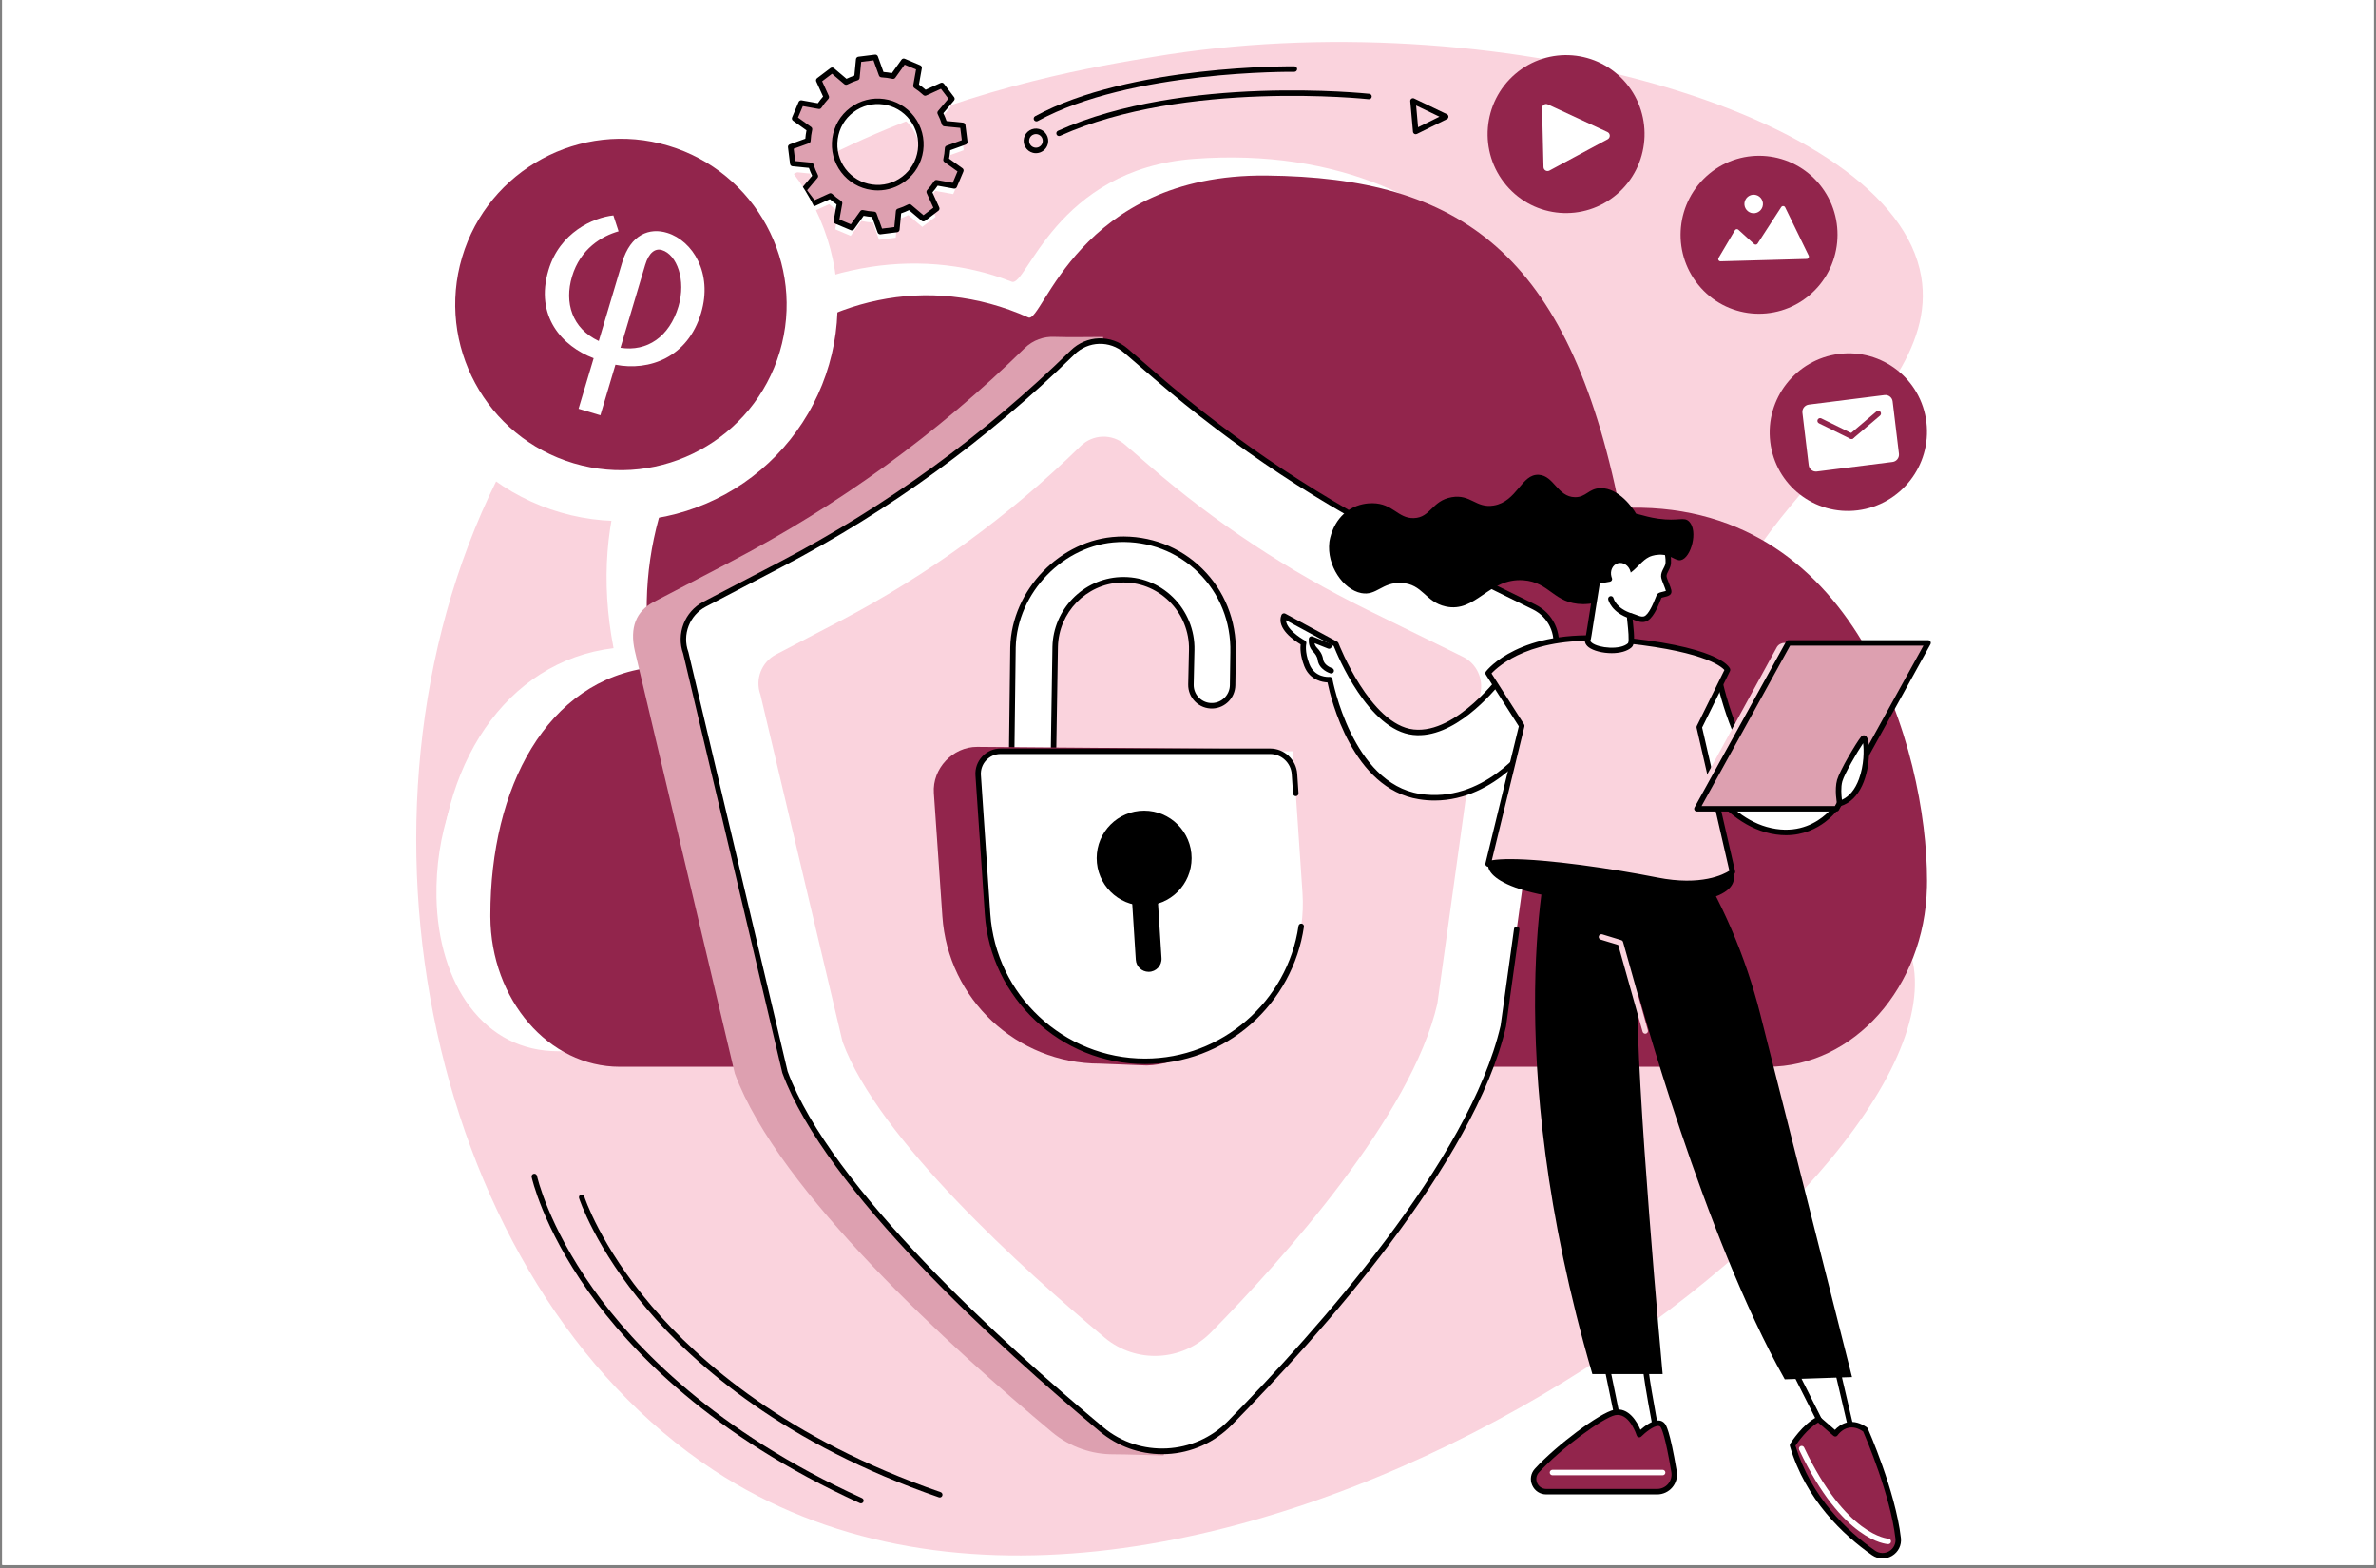 <svg xmlns="http://www.w3.org/2000/svg" xmlns:xlink="http://www.w3.org/1999/xlink" width="500" zoomAndPan="magnify" viewBox="0 0 375 247.5" height="330" preserveAspectRatio="xMidYMid meet" version="1.0"><rect x="0" y="0" width="375" height="247.5" fill="#808080" stroke="none"/><defs><clipPath id="95885e5464"><path d="M 0.379 0 L 374.621 0 L 374.621 247 L 0.379 247 Z M 0.379 0 " clip-rule="nonzero"/></clipPath><clipPath id="a452ba504a"><path d="M 63 13 L 133 13 L 133 83 L 63 83 Z M 63 13 " clip-rule="nonzero"/></clipPath><clipPath id="8970a0aa94"><path d="M 92.633 0 L 146.055 42.688 L 103.367 96.109 L 49.945 53.422 Z M 92.633 0 " clip-rule="nonzero"/></clipPath><clipPath id="ce82d6a652"><path d="M 92.633 0 L 146.055 42.688 L 103.367 96.109 L 49.945 53.422 Z M 92.633 0 " clip-rule="nonzero"/></clipPath><clipPath id="eb7fd75924"><path d="M 71 21 L 125 21 L 125 75 L 71 75 Z M 71 21 " clip-rule="nonzero"/></clipPath><clipPath id="d2ca1194cc"><path d="M 80.402 15.531 L 130.531 30.465 L 115.598 80.594 L 65.469 65.66 Z M 80.402 15.531 " clip-rule="nonzero"/></clipPath><clipPath id="a56cde0311"><path d="M 80.402 15.531 L 130.531 30.465 L 115.598 80.594 L 65.469 65.66 Z M 80.402 15.531 " clip-rule="nonzero"/></clipPath></defs><g clip-path="url(#95885e5464)"><path fill="#ffffff" d="M 0.379 0 L 374.621 0 L 374.621 254.484 L 0.379 254.484 Z M 0.379 0 " fill-opacity="1" fill-rule="nonzero"/><path fill="#ffffff" d="M 0.379 0 L 374.621 0 L 374.621 247 L 0.379 247 Z M 0.379 0 " fill-opacity="1" fill-rule="nonzero"/><path fill="#ffffff" d="M 0.379 0 L 374.621 0 L 374.621 247 L 0.379 247 Z M 0.379 0 " fill-opacity="1" fill-rule="nonzero"/></g><path fill="#fad3dd" d="M 182.016 8.98 C 166.098 11.652 105.559 20.906 78.379 75.824 C 52.152 128.828 68.059 202.781 112.68 232.086 C 184.285 279.113 307.383 190.508 302.059 152.754 C 300.066 138.621 273.133 132.621 270.062 113.316 C 265.203 82.801 307.102 66.352 303.219 43.648 C 298.734 17.453 235.062 0.066 182.016 8.98 " fill-opacity="1" fill-rule="nonzero"/><path fill="#ffffff" d="M 298.77 135.348 C 298.77 114.328 290.852 83.027 252.711 84.93 C 254.855 58.309 233.984 21.727 188.508 25.07 C 166.559 26.688 162.059 45.402 159.68 44.469 C 129.062 32.43 88.512 59.504 96.836 102.309 C 79.824 104.348 68.926 120.934 69.32 141.668 C 69.578 155.137 76.621 165.496 88.039 165.496 L 273.098 165.496 C 286.898 165.496 298.406 152.637 298.758 136.359 C 298.77 136.023 298.77 135.688 298.77 135.348 " fill-opacity="1" fill-rule="nonzero"/><path fill="#ffffff" d="M 107.582 165.93 L 88.039 165.93 C 82.422 165.93 77.617 163.496 74.152 158.895 C 70.887 154.562 69.02 148.449 68.891 141.676 C 68.699 131.777 71.871 122.418 77.82 115.32 C 83.555 108.477 91.426 104.145 99.984 103.117 C 100.219 103.086 100.434 103.258 100.465 103.496 C 100.492 103.73 100.324 103.945 100.086 103.977 C 82.422 106.094 69.383 122.293 69.754 141.66 C 70.02 155.66 77.371 165.062 88.039 165.062 L 107.582 165.062 C 107.82 165.062 108.012 165.258 108.012 165.496 C 108.012 165.734 107.82 165.93 107.582 165.93 " fill-opacity="1" fill-rule="nonzero"/><path fill="#92254c" d="M 304.141 139.008 C 304.141 118.527 292.973 78.344 255.629 80.195 C 247.52 39.816 230.379 28.008 199.871 27.707 C 170.078 27.414 164.598 51.137 162.305 50.109 C 130.254 35.773 96.367 67.695 102.879 105.332 C 86.223 107.32 77.391 124.352 77.391 144.43 C 77.391 144.52 77.391 144.613 77.391 144.703 C 77.465 157.828 86.629 168.383 97.809 168.383 L 279.008 168.383 C 292.516 168.383 303.785 155.852 304.129 139.992 C 304.137 139.668 304.141 139.34 304.141 139.008 " fill-opacity="1" fill-rule="nonzero"/><path fill="#000000" d="M 148.32 236.367 C 148.273 236.367 148.227 236.359 148.18 236.344 C 123.863 227.938 109.727 215.566 102.148 206.664 C 93.922 196.996 91.418 189.195 91.395 189.117 C 91.324 188.891 91.449 188.648 91.68 188.578 C 91.906 188.504 92.148 188.633 92.219 188.859 C 92.242 188.934 94.711 196.605 102.84 206.145 C 110.348 214.949 124.355 227.195 148.461 235.527 C 148.688 235.605 148.805 235.852 148.727 236.078 C 148.664 236.254 148.5 236.367 148.32 236.367 " fill-opacity="1" fill-rule="nonzero"/><path fill="#000000" d="M 135.875 237.297 C 135.816 237.297 135.754 237.285 135.699 237.258 C 112.332 226.629 99.5 213.219 92.852 203.844 C 85.629 193.66 83.926 185.867 83.906 185.789 C 83.859 185.555 84.008 185.328 84.242 185.277 C 84.473 185.227 84.703 185.375 84.754 185.609 C 84.77 185.688 86.453 193.344 93.586 203.391 C 100.176 212.664 112.891 225.934 136.055 236.473 C 136.273 236.57 136.367 236.828 136.27 237.043 C 136.195 237.203 136.039 237.297 135.875 237.297 " fill-opacity="1" fill-rule="nonzero"/><path fill="#000000" d="M 167.152 21.473 C 166.984 21.473 166.828 21.379 166.758 21.219 C 166.66 21 166.758 20.746 166.973 20.648 C 186.84 11.699 215.82 14.773 216.113 14.805 C 216.352 14.832 216.523 15.047 216.496 15.281 C 216.469 15.52 216.258 15.691 216.016 15.664 C 215.73 15.633 186.977 12.582 167.328 21.438 C 167.27 21.461 167.211 21.473 167.152 21.473 " fill-opacity="1" fill-rule="nonzero"/><path fill="#000000" d="M 163.578 19.16 C 163.426 19.16 163.277 19.078 163.199 18.938 C 163.086 18.727 163.16 18.465 163.371 18.348 C 178.234 10.199 204.035 10.469 204.297 10.469 C 204.535 10.473 204.727 10.672 204.723 10.91 C 204.719 11.145 204.523 11.336 204.289 11.336 C 204.285 11.336 204.285 11.336 204.285 11.336 C 204.023 11.332 178.449 11.07 163.785 19.109 C 163.719 19.145 163.648 19.16 163.578 19.16 " fill-opacity="1" fill-rule="nonzero"/><path fill="#000000" d="M 162.043 21.867 L 162.047 21.867 Z M 163.5 21.16 C 163.309 21.16 163.121 21.215 162.953 21.312 C 162.707 21.461 162.531 21.695 162.461 21.973 C 162.391 22.254 162.434 22.543 162.578 22.789 C 162.727 23.035 162.961 23.211 163.238 23.281 C 163.812 23.43 164.398 23.078 164.547 22.504 C 164.691 21.93 164.344 21.344 163.77 21.195 C 163.68 21.172 163.59 21.16 163.5 21.16 Z M 163.504 24.18 C 163.344 24.18 163.184 24.16 163.027 24.121 C 162.523 23.992 162.102 23.676 161.836 23.23 C 161.57 22.785 161.496 22.262 161.625 21.758 C 161.75 21.258 162.066 20.836 162.512 20.57 C 162.957 20.305 163.48 20.23 163.98 20.355 C 165.02 20.621 165.645 21.68 165.383 22.715 C 165.16 23.594 164.367 24.18 163.504 24.18 " fill-opacity="1" fill-rule="nonzero"/><path fill="#000000" d="M 223.508 16.656 L 223.812 20.086 L 227.188 18.422 Z M 223.438 21.184 C 223.367 21.184 223.293 21.168 223.227 21.129 C 223.105 21.059 223.023 20.934 223.008 20.793 L 222.578 15.977 C 222.562 15.824 222.637 15.672 222.762 15.582 C 222.891 15.496 223.055 15.48 223.195 15.551 L 228.359 18.027 C 228.508 18.098 228.605 18.246 228.605 18.414 C 228.609 18.578 228.516 18.73 228.363 18.805 L 223.629 21.141 C 223.57 21.168 223.504 21.184 223.438 21.184 " fill-opacity="1" fill-rule="nonzero"/><path fill="#dda0b0" d="M 235.137 95.449 L 216.684 86.383 C 201.664 79.004 187.648 69.734 174.98 58.797 L 174.078 53.184 C 174.078 53.184 167.82 53.25 166.48 53.172 C 164.77 53.074 163.031 53.676 161.719 54.957 C 147.969 68.426 132.316 79.797 115.262 88.703 L 103.191 95.004 C 100.391 96.469 99.355 99.051 100.199 102.762 L 115.973 169.441 C 122.836 188.098 150.48 213.059 166.043 226.055 C 168.875 228.418 172.336 229.57 175.777 229.551 C 177.305 229.539 183.633 229.742 183.633 229.742 C 183.633 229.742 184.969 227.074 186.742 225.273 C 200.727 211.051 225.262 183.672 230.238 162.117 L 238.496 102.516 C 239.152 99.664 237.762 96.738 235.137 95.449 " fill-opacity="1" fill-rule="nonzero"/><path fill="#ffffff" d="M 242.125 95.809 L 223.816 86.812 C 208.914 79.492 195.008 70.293 182.438 59.441 L 177.719 55.367 C 175.266 53.25 171.598 53.363 169.281 55.633 C 155.641 68.996 140.105 80.277 123.184 89.117 L 111.211 95.367 C 108.426 96.82 107.156 100.117 108.242 103.062 L 123.891 169.227 C 130.699 187.734 158.426 212.734 173.867 225.629 C 179.848 230.621 188.645 230.176 194.109 224.621 C 207.984 210.508 232.328 183.348 237.266 161.957 L 245.457 102.816 C 246.109 99.992 244.73 97.086 242.125 95.809 " fill-opacity="1" fill-rule="nonzero"/><path fill="#fad3dd" d="M 230.879 103.664 L 215.715 96.215 C 203.379 90.156 191.863 82.539 181.457 73.555 L 177.551 70.18 C 175.52 68.426 172.48 68.52 170.562 70.402 C 159.266 81.465 146.406 90.805 132.395 98.121 L 122.48 103.301 C 120.18 104.504 119.125 107.23 120.023 109.672 L 132.98 164.449 C 138.621 179.777 161.574 200.477 174.359 211.152 C 179.312 215.285 186.598 214.914 191.121 210.316 C 202.605 198.633 222.766 176.145 226.852 158.434 L 233.637 109.469 C 234.176 107.129 233.035 104.723 230.879 103.664 " fill-opacity="1" fill-rule="nonzero"/><path fill="#000000" d="M 183.43 229.531 C 179.832 229.531 176.367 228.277 173.59 225.961 C 157.805 212.777 130.301 187.898 123.484 169.375 C 123.477 169.359 123.473 169.34 123.469 169.324 L 107.828 103.188 C 106.688 100.055 108.051 96.531 111.008 94.984 L 122.984 88.734 C 139.883 79.906 155.355 68.668 168.98 55.324 C 171.477 52.879 175.355 52.758 178.004 55.043 L 182.719 59.117 C 195.254 69.938 209.145 79.125 224.004 86.426 L 242.316 95.422 C 245.109 96.789 246.574 99.863 245.883 102.898 L 242.371 128.254 C 242.336 128.492 242.121 128.656 241.883 128.625 C 241.645 128.59 241.48 128.375 241.516 128.137 L 245.031 102.762 C 245.031 102.746 245.035 102.734 245.035 102.723 C 245.645 100.078 244.371 97.395 241.938 96.199 L 223.625 87.199 C 208.699 79.867 194.746 70.637 182.156 59.77 L 177.438 55.695 C 175.133 53.707 171.758 53.812 169.586 55.945 C 155.898 69.344 140.355 80.637 123.383 89.5 L 111.41 95.754 C 108.828 97.098 107.641 100.18 108.645 102.914 C 108.652 102.93 108.656 102.949 108.66 102.965 L 124.305 169.098 C 131.066 187.434 158.43 212.176 174.145 225.297 C 179.898 230.102 188.535 229.672 193.801 224.316 C 207.77 210.113 231.926 183.117 236.84 161.879 L 238.957 146.609 C 238.988 146.371 239.203 146.211 239.441 146.242 C 239.676 146.273 239.844 146.492 239.809 146.727 L 237.691 162.016 C 237.691 162.027 237.688 162.039 237.684 162.055 C 232.734 183.5 208.449 210.648 194.414 224.922 C 191.695 227.688 188.07 229.316 184.203 229.512 C 183.945 229.523 183.684 229.531 183.43 229.531 " fill-opacity="1" fill-rule="nonzero"/><path fill="#ffffff" d="M 166.258 119.641 L 166.539 102.094 C 166.668 96.422 171.16 91.781 176.816 91.523 C 183.059 91.234 188.234 96.34 188.09 102.59 L 187.965 108.035 C 187.922 109.934 189.488 111.473 191.387 111.398 C 193.129 111.328 194.516 109.902 194.539 108.156 L 194.613 102.988 C 194.848 92.949 186.82 84.711 176.469 85.129 L 176.469 85.141 C 167.914 85.488 160.094 93.016 159.879 102.188 L 159.656 119.906 L 166.258 119.641 " fill-opacity="1" fill-rule="nonzero"/><path fill="#000000" d="M 176.57 85.559 C 176.543 85.566 176.516 85.57 176.484 85.57 C 167.918 85.918 160.512 93.535 160.309 102.199 L 160.094 119.457 L 165.836 119.223 L 166.105 102.086 C 166.242 96.188 170.938 91.359 176.797 91.09 C 179.926 90.949 182.883 92.078 185.129 94.277 C 187.355 96.457 188.594 99.488 188.52 102.598 L 188.398 108.043 C 188.379 108.844 188.68 109.59 189.25 110.148 C 189.82 110.707 190.57 111 191.367 110.965 C 192.883 110.902 194.086 109.668 194.109 108.152 L 194.184 102.98 C 194.297 98.16 192.5 93.68 189.125 90.363 C 185.801 87.09 181.34 85.391 176.57 85.559 Z M 166.258 119.641 L 166.262 119.641 Z M 159.656 120.34 C 159.543 120.34 159.438 120.297 159.355 120.219 C 159.27 120.137 159.223 120.023 159.227 119.902 L 159.445 102.184 C 159.656 93.102 167.395 85.125 176.363 84.711 C 176.395 84.703 176.422 84.699 176.449 84.699 C 181.492 84.492 186.215 86.285 189.73 89.746 C 193.277 93.234 195.164 97.941 195.047 102.996 L 194.973 108.164 C 194.941 110.141 193.375 111.75 191.402 111.832 C 190.367 111.867 189.387 111.496 188.645 110.766 C 187.906 110.039 187.508 109.062 187.531 108.023 L 187.656 102.578 C 187.723 99.707 186.582 96.906 184.523 94.895 C 182.449 92.867 179.719 91.824 176.84 91.953 C 171.43 92.203 167.094 96.66 166.973 102.102 L 166.691 119.648 C 166.688 119.875 166.508 120.062 166.277 120.07 L 159.672 120.34 C 159.668 120.34 159.66 120.34 159.656 120.34 " fill-opacity="1" fill-rule="nonzero"/><path fill="#92254c" d="M 173.586 167.887 L 180.984 168.176 C 191.223 167.922 200.277 155.672 199.305 141.273 L 197.75 118.242 L 154.227 117.891 C 150.363 117.879 147.125 121.324 147.391 125.18 L 148.734 144.633 C 149.617 157.723 160.48 167.887 173.586 167.887 " fill-opacity="1" fill-rule="nonzero"/><path fill="#ffffff" d="M 180.719 167.523 C 195.137 167.523 206.543 155.309 205.57 140.914 L 204.062 118.586 L 158.043 118.586 C 155.926 118.586 154.25 120.375 154.395 122.492 L 155.867 144.273 C 156.75 157.363 167.613 167.523 180.719 167.523 " fill-opacity="1" fill-rule="nonzero"/><path fill="#000000" d="M 180.719 167.957 C 167.438 167.957 156.332 157.566 155.434 144.305 L 153.957 122.406 C 153.879 121.293 154.258 120.23 155.02 119.414 C 155.781 118.602 156.812 118.152 157.93 118.152 L 200.461 118.152 C 202.707 118.152 204.586 119.91 204.738 122.152 L 204.941 125.203 C 204.961 125.445 204.777 125.648 204.543 125.664 C 204.297 125.684 204.098 125.5 204.082 125.262 L 203.875 122.211 C 203.754 120.422 202.254 119.016 200.461 119.016 L 157.93 119.016 C 157.055 119.016 156.246 119.367 155.652 120.008 C 155.055 120.645 154.758 121.477 154.816 122.348 L 156.297 144.246 C 157.16 157.059 167.887 167.094 180.719 167.094 C 192.793 167.094 203.207 158.09 204.941 146.152 C 204.977 145.918 205.195 145.754 205.434 145.789 C 205.668 145.824 205.832 146.043 205.797 146.281 C 204.93 152.227 201.949 157.699 197.402 161.684 C 192.789 165.73 186.863 167.957 180.719 167.957 " fill-opacity="1" fill-rule="nonzero"/><path fill="#000000" d="M 181.293 153.398 C 182.465 153.398 183.395 152.406 183.32 151.234 L 182.215 133.875 C 182.148 132.805 181.258 131.969 180.188 131.969 C 179.012 131.969 178.082 132.961 178.156 134.137 L 179.262 151.492 C 179.328 152.566 180.219 153.398 181.293 153.398 " fill-opacity="1" fill-rule="nonzero"/><path fill="#000000" d="M 173.086 135.453 C 173.086 139.598 176.441 142.953 180.578 142.953 C 184.715 142.953 188.07 139.598 188.07 135.453 C 188.07 131.312 184.715 127.957 180.578 127.957 C 176.441 127.957 173.086 131.312 173.086 135.453 " fill-opacity="1" fill-rule="nonzero"/><path fill="#000000" d="M 234.867 136.367 C 234.867 136.367 233.406 141.391 255.242 142.613 C 277.082 143.836 273.43 137.625 273.43 137.625 L 250.5 130.941 L 234.867 136.367 " fill-opacity="1" fill-rule="nonzero"/><path fill="#ffffff" d="M 259.754 214.723 C 259.168 214.695 261.75 227.707 261.75 227.707 L 256.223 228.367 L 253.215 213.723 L 259.754 214.723 " fill-opacity="1" fill-rule="nonzero"/><path fill="#000000" d="M 259.734 215.152 Z M 253.762 214.242 L 256.566 227.891 L 261.238 227.332 C 261.047 226.352 260.578 223.93 260.145 221.492 C 259.43 217.449 259.238 215.801 259.242 215.082 Z M 256.223 228.797 C 256.02 228.797 255.84 228.656 255.797 228.453 L 252.789 213.809 C 252.762 213.672 252.801 213.527 252.902 213.426 C 253 213.324 253.137 213.277 253.277 213.297 L 259.82 214.293 C 260.047 214.328 260.207 214.535 260.184 214.766 C 260.176 214.848 260.148 214.922 260.102 214.98 C 260.012 215.957 261.086 222.137 262.176 227.625 C 262.199 227.742 262.172 227.863 262.102 227.961 C 262.031 228.059 261.922 228.121 261.805 228.137 L 256.27 228.797 C 256.254 228.797 256.238 228.797 256.223 228.797 " fill-opacity="1" fill-rule="nonzero"/><path fill="#92254c" d="M 264.215 232.297 C 263.742 229.5 263.02 225.734 262.414 224.969 C 261.422 223.723 258.73 226.441 258.73 226.441 C 258.73 226.441 257.5 222.422 254.84 222.953 C 252.84 223.352 246.109 228.242 242.562 232.133 C 241.402 233.406 242.32 235.453 244.039 235.453 L 261.543 235.453 C 263.215 235.453 264.488 233.949 264.215 232.297 " fill-opacity="1" fill-rule="nonzero"/><path fill="#000000" d="M 255.309 223.336 C 255.188 223.336 255.059 223.348 254.926 223.375 C 253.051 223.75 246.383 228.582 242.883 232.422 C 242.461 232.887 242.359 233.508 242.613 234.086 C 242.812 234.539 243.293 235.02 244.043 235.02 L 261.547 235.02 C 262.219 235.02 262.848 234.727 263.281 234.215 C 263.715 233.703 263.898 233.031 263.789 232.367 C 262.832 226.676 262.27 225.488 262.074 225.238 C 261.992 225.133 261.891 225.082 261.75 225.074 C 261.734 225.074 261.723 225.074 261.707 225.074 C 260.969 225.074 259.688 226.094 259.035 226.746 C 258.93 226.855 258.773 226.898 258.625 226.859 C 258.48 226.824 258.363 226.715 258.316 226.566 C 258.305 226.535 257.301 223.336 255.309 223.336 Z M 261.547 235.883 L 244.043 235.883 C 243.066 235.883 242.219 235.328 241.824 234.438 C 241.434 233.547 241.594 232.555 242.242 231.84 C 245.648 228.105 252.551 222.969 254.758 222.527 C 257.086 222.062 258.406 224.488 258.91 225.684 C 259.586 225.094 260.805 224.152 261.797 224.215 C 262.184 224.234 262.516 224.402 262.75 224.699 C 262.949 224.949 263.543 225.699 264.641 232.227 C 264.793 233.137 264.539 234.066 263.941 234.773 C 263.344 235.48 262.473 235.883 261.547 235.883 " fill-opacity="1" fill-rule="nonzero"/><path fill="#ffffff" d="M 262.414 232.863 L 245.027 232.863 C 244.789 232.863 244.594 232.672 244.594 232.434 C 244.594 232.195 244.789 232 245.027 232 L 262.414 232 C 262.652 232 262.844 232.195 262.844 232.434 C 262.844 232.672 262.652 232.863 262.414 232.863 " fill-opacity="1" fill-rule="nonzero"/><path fill="#ffffff" d="M 282.836 215.625 L 289.16 228.176 L 292.699 227.812 L 289.551 214.367 L 282.836 215.625 " fill-opacity="1" fill-rule="nonzero"/><path fill="#000000" d="M 283.48 215.941 L 289.414 227.715 L 292.168 227.434 L 289.23 214.867 Z M 289.164 228.605 C 289 228.605 288.852 228.516 288.777 228.371 L 282.453 215.82 C 282.391 215.699 282.391 215.555 282.449 215.434 C 282.508 215.312 282.621 215.227 282.758 215.199 L 289.477 213.941 C 289.707 213.898 289.926 214.043 289.977 214.266 L 293.121 227.715 C 293.152 227.836 293.125 227.961 293.051 228.062 C 292.98 228.164 292.867 228.23 292.746 228.242 L 289.207 228.605 C 289.191 228.605 289.18 228.605 289.164 228.605 " fill-opacity="1" fill-rule="nonzero"/><path fill="#92254c" d="M 289.664 226.316 C 289.664 226.316 291.461 223.57 294.406 225.664 C 294.406 225.664 298.715 235.328 299.586 242.805 C 299.832 244.918 297.445 246.332 295.703 245.113 C 291.625 242.262 285.434 236.719 282.91 228.125 C 282.91 228.125 284.754 225.133 287.016 224.02 L 289.664 226.316 " fill-opacity="1" fill-rule="nonzero"/><path fill="#000000" d="M 283.375 228.195 C 285.832 236.328 291.559 241.691 295.949 244.762 C 296.617 245.227 297.469 245.254 298.176 244.836 C 298.875 244.414 299.25 243.656 299.156 242.855 C 298.352 235.957 294.531 227.035 294.059 225.953 C 293.273 225.418 292.52 225.219 291.809 225.352 C 290.684 225.562 290.031 226.543 290.023 226.551 C 289.957 226.656 289.844 226.727 289.723 226.742 C 289.598 226.762 289.473 226.723 289.379 226.641 L 286.953 224.539 C 285.227 225.516 283.77 227.602 283.375 228.195 Z M 297.117 245.996 C 296.535 245.996 295.961 245.82 295.457 245.469 C 290.918 242.293 284.984 236.73 282.492 228.25 C 282.457 228.129 282.477 228.004 282.539 227.898 C 282.617 227.773 284.477 224.789 286.824 223.629 C 286.98 223.555 287.164 223.578 287.297 223.691 L 289.605 225.695 C 289.977 225.289 290.672 224.684 291.652 224.5 C 292.625 224.316 293.637 224.59 294.652 225.312 C 294.719 225.359 294.766 225.418 294.797 225.488 C 294.84 225.586 299.145 235.301 300.016 242.754 C 300.148 243.898 299.613 244.98 298.617 245.578 C 298.148 245.855 297.633 245.996 297.117 245.996 " fill-opacity="1" fill-rule="nonzero"/><path fill="#ffffff" d="M 298.023 243.73 C 298.016 243.73 298.012 243.73 298.004 243.73 C 297.715 243.719 290.789 243.289 283.957 228.84 C 283.855 228.621 283.949 228.367 284.164 228.266 C 284.379 228.164 284.637 228.254 284.738 228.469 C 291.344 242.449 297.973 242.863 298.039 242.867 C 298.277 242.875 298.465 243.078 298.453 243.316 C 298.445 243.547 298.254 243.73 298.023 243.73 " fill-opacity="1" fill-rule="nonzero"/><path fill="#000000" d="M 281.688 217.719 L 292.301 217.367 L 277.824 160.102 C 275.508 150.93 271.746 142.188 266.684 134.203 L 244.5 134.188 C 244.5 134.188 236.32 165.449 251.32 216.891 L 262.414 216.891 C 262.414 216.891 258.09 169.957 258.449 156.469 C 258.449 156.469 268.879 195.023 281.688 217.719 " fill-opacity="1" fill-rule="nonzero"/><path fill="#fad3dd" d="M 259.664 163.168 C 259.477 163.168 259.305 163.043 259.25 162.855 L 255.402 149.156 L 252.629 148.309 C 252.402 148.238 252.27 147.996 252.34 147.77 C 252.41 147.539 252.652 147.41 252.879 147.48 L 255.879 148.398 C 256.02 148.441 256.129 148.551 256.168 148.691 L 260.082 162.617 C 260.145 162.848 260.012 163.086 259.781 163.152 C 259.742 163.164 259.703 163.168 259.664 163.168 " fill-opacity="1" fill-rule="nonzero"/><path fill="#ffffff" d="M 202.652 97.238 L 210.848 101.668 C 210.848 101.668 215.871 114.781 223.062 115.574 C 230.258 116.363 237.371 106.406 237.371 106.406 L 242.145 116.633 C 242.145 116.633 235.137 127.48 224.02 125.73 C 212.898 123.984 209.871 107.266 209.871 107.266 C 209.875 107.277 207.238 107.527 206.246 104.957 C 205.398 102.77 205.754 101.484 205.754 101.484 C 205.754 101.484 201.805 99.375 202.652 97.238 " fill-opacity="1" fill-rule="nonzero"/><path fill="#000000" d="M 209.867 106.836 C 209.891 106.836 209.914 106.84 209.938 106.844 C 210.117 106.871 210.262 107.012 210.293 107.191 C 210.324 107.355 213.398 123.625 224.082 125.305 C 233.988 126.863 240.641 118.027 241.648 116.59 L 237.285 107.242 C 235.602 109.41 229.418 116.707 223.016 116.004 C 215.984 115.234 211.113 103.52 210.5 101.973 L 202.965 97.902 C 203.016 99.227 205.066 100.625 205.957 101.102 C 206.133 101.199 206.219 101.406 206.168 101.598 C 206.164 101.605 205.871 102.801 206.648 104.805 C 207.488 106.977 209.648 106.855 209.797 106.844 C 209.82 106.84 209.844 106.836 209.867 106.836 Z M 226.406 126.355 C 225.613 126.355 224.793 126.293 223.949 126.156 C 213.453 124.508 210.043 110.266 209.516 107.715 C 209.402 107.707 209.273 107.695 209.117 107.676 C 208.219 107.562 206.598 107.078 205.84 105.113 C 205.199 103.449 205.215 102.262 205.277 101.711 C 204.34 101.156 201.402 99.207 202.246 97.082 C 202.293 96.965 202.387 96.875 202.504 96.836 C 202.617 96.793 202.746 96.801 202.855 96.859 L 211.051 101.289 C 211.145 101.34 211.215 101.418 211.25 101.516 C 211.297 101.645 216.262 114.395 223.109 115.145 C 229.957 115.898 236.949 106.254 237.02 106.156 C 237.109 106.031 237.258 105.961 237.41 105.977 C 237.562 105.992 237.695 106.086 237.762 106.227 L 242.535 116.449 C 242.598 116.582 242.586 116.742 242.508 116.863 C 242.441 116.969 236.254 126.352 226.406 126.355 " fill-opacity="1" fill-rule="nonzero"/><path fill="#000000" d="M 210.102 106.305 C 210.062 106.305 210.02 106.297 209.977 106.285 C 209.902 106.262 208.18 105.715 207.969 104.18 C 207.891 103.609 207.543 103.164 207.27 102.887 C 206.816 102.434 206.566 101.832 206.566 101.188 L 206.566 100.867 C 206.566 100.727 206.637 100.59 206.754 100.512 C 206.871 100.43 207.023 100.414 207.156 100.465 L 209.922 101.57 C 210.145 101.656 210.25 101.91 210.16 102.133 C 210.074 102.355 209.824 102.461 209.602 102.371 L 207.465 101.52 C 207.527 101.805 207.668 102.066 207.879 102.273 C 208.25 102.645 208.711 103.25 208.824 104.062 C 208.961 105.059 210.219 105.453 210.23 105.457 C 210.457 105.527 210.586 105.77 210.516 106 C 210.457 106.184 210.289 106.305 210.102 106.305 " fill-opacity="1" fill-rule="nonzero"/><path fill="#ffffff" d="M 265.418 117.234 C 265.418 117.234 270.473 128.617 278.715 130.941 C 286.957 133.266 292.695 126.242 292.66 118.988 L 289.859 118.059 C 289.859 118.059 286.984 125.492 280.57 123.559 C 274.156 121.625 271.18 106.508 271.18 106.508 L 265.418 117.234 " fill-opacity="1" fill-rule="nonzero"/><path fill="#000000" d="M 265.898 117.25 C 266.605 118.734 271.457 128.445 278.832 130.523 C 282.926 131.68 285.848 130.344 287.582 129.023 C 290.395 126.883 292.156 123.18 292.227 119.301 L 290.094 118.594 C 289.375 120.129 286.293 125.734 280.445 123.973 C 274.852 122.281 271.859 111.367 271.012 107.738 Z M 281.883 131.832 C 280.875 131.832 279.781 131.691 278.598 131.355 C 270.258 129.004 265.234 117.883 265.023 117.41 C 264.969 117.289 264.977 117.148 265.039 117.031 L 270.801 106.301 C 270.887 106.141 271.066 106.051 271.246 106.078 C 271.426 106.105 271.57 106.242 271.605 106.422 C 271.637 106.57 274.605 121.305 280.695 123.145 C 286.648 124.938 289.344 118.188 289.457 117.902 C 289.539 117.688 289.777 117.574 289.996 117.648 L 292.797 118.578 C 292.973 118.637 293.094 118.801 293.094 118.984 C 293.113 123.242 291.203 127.355 288.105 129.711 C 286.723 130.77 284.641 131.832 281.883 131.832 " fill-opacity="1" fill-rule="nonzero"/><path fill="#fad3dd" d="M 234.867 106.254 C 234.867 106.254 239.934 99.633 254.254 100.871 C 271.352 102.348 272.656 105.727 272.656 105.727 L 268.191 114.777 L 273.43 137.625 C 273.43 137.625 269.852 140.594 261.465 138.926 C 253.082 137.262 238.68 135.215 234.867 136.367 L 240.18 114.566 L 234.867 106.254 " fill-opacity="1" fill-rule="nonzero"/><path fill="#000000" d="M 238.359 135.605 C 244.262 135.605 254.57 137.117 261.551 138.504 C 268.531 139.891 272.082 138 272.941 137.441 L 267.77 114.879 C 267.746 114.781 267.758 114.68 267.805 114.59 L 272.16 105.758 C 271.641 105.156 268.613 102.543 254.215 101.301 C 241.793 100.23 236.449 105.172 235.402 106.293 L 240.543 114.336 C 240.605 114.434 240.625 114.559 240.598 114.672 L 235.453 135.793 C 236.211 135.664 237.203 135.605 238.359 135.605 Z M 266.32 139.871 C 264.902 139.871 263.258 139.723 261.383 139.352 C 252.895 137.664 238.637 135.68 234.992 136.781 C 234.844 136.828 234.684 136.789 234.57 136.68 C 234.457 136.574 234.41 136.414 234.449 136.266 L 239.715 114.645 L 234.504 106.488 C 234.406 106.332 234.414 106.137 234.523 105.992 C 234.734 105.715 239.898 99.195 254.289 100.441 C 271.168 101.898 272.914 105.199 273.059 105.574 C 273.102 105.688 273.094 105.812 273.043 105.922 L 268.645 114.836 L 273.848 137.527 C 273.887 137.688 273.828 137.855 273.703 137.957 C 273.586 138.055 271.324 139.867 266.32 139.871 " fill-opacity="1" fill-rule="nonzero"/><path fill="#fad3dd" d="M 288.383 126.832 L 267.977 127.656 C 267.289 127.656 266.863 126.898 267.223 126.312 L 280.441 102.141 C 280.691 101.73 281.141 101.48 281.625 101.48 L 302.254 101.949 L 288.383 126.832 " fill-opacity="1" fill-rule="nonzero"/><path fill="#dda0b0" d="M 289.855 127.656 L 267.824 127.656 L 282.273 101.477 L 304.301 101.477 L 289.855 127.656 " fill-opacity="1" fill-rule="nonzero"/><path fill="#000000" d="M 268.559 127.227 L 289.598 127.227 L 303.57 101.91 L 282.527 101.91 Z M 289.852 128.09 L 267.828 128.09 C 267.672 128.09 267.531 128.008 267.453 127.879 C 267.375 127.746 267.375 127.582 267.449 127.449 L 281.895 101.27 C 281.973 101.133 282.117 101.047 282.273 101.047 L 304.301 101.047 C 304.453 101.047 304.598 101.129 304.672 101.258 C 304.75 101.391 304.754 101.555 304.68 101.688 L 290.23 127.867 C 290.156 128.004 290.012 128.09 289.852 128.09 " fill-opacity="1" fill-rule="nonzero"/><path fill="#ffffff" d="M 290.359 126.832 C 290.359 126.832 289.945 124.664 290.359 123.215 C 290.773 121.766 293.34 117.461 294.074 116.559 C 294.805 115.656 295.43 125.281 290.359 126.832 " fill-opacity="1" fill-rule="nonzero"/><path fill="#000000" d="M 294.051 117.32 C 293.074 118.758 291.117 122.145 290.773 123.332 C 290.512 124.258 290.617 125.539 290.707 126.242 C 291.883 125.711 292.789 124.613 293.395 122.973 C 294.211 120.762 294.203 118.367 294.051 117.32 Z M 290.359 127.266 C 290.285 127.266 290.207 127.242 290.137 127.203 C 290.031 127.141 289.961 127.035 289.938 126.914 C 289.918 126.82 289.508 124.625 289.945 123.094 C 290.367 121.621 292.957 117.246 293.738 116.281 C 293.93 116.051 294.18 116.031 294.352 116.098 C 294.945 116.316 295.027 117.797 294.988 119.004 C 294.891 122.352 293.656 126.277 290.488 127.246 C 290.445 127.258 290.402 127.266 290.359 127.266 " fill-opacity="1" fill-rule="nonzero"/><path fill="#000000" d="M 213.055 80.387 C 210.277 82.082 209.84 85.312 209.809 85.582 C 209.375 89.25 211.98 93.047 214.828 93.613 C 217.266 94.098 218.105 91.867 221.168 92.012 C 224.578 92.176 224.914 95.012 228.164 95.727 C 232.961 96.781 234.918 91.199 240.422 91.59 C 244.664 91.891 245.215 95.316 249.836 95.359 C 250.359 95.363 254.496 95.336 257.254 92.125 C 260.02 88.91 260.082 84.027 258.035 80.777 C 257.824 80.441 255.57 76.969 252.586 77.055 C 250.715 77.105 250.34 78.508 248.562 78.477 C 245.82 78.43 245.27 75.086 242.867 74.945 C 240.094 74.781 239.477 79.172 235.742 79.793 C 232.926 80.262 232.129 77.953 229.102 78.484 C 225.965 79.039 225.809 81.695 223.148 81.781 C 220.602 81.859 219.898 79.449 216.602 79.43 C 215.902 79.426 214.473 79.523 213.055 80.387 " fill-opacity="1" fill-rule="nonzero"/><path fill="#ffffff" d="M 263.348 93.5 C 263.535 93.199 262.633 91.57 262.602 90.973 C 262.57 90.379 263.035 89.883 263.227 89.254 C 263.426 88.633 263.207 87.52 263.207 87.52 C 262.941 80.07 254.836 81.84 254.836 81.84 C 252.973 82.402 251.875 84.496 251.52 85.887 C 250.824 88.582 252.102 91.84 252.102 91.84 C 252.051 91.965 250.719 100.688 250.66 100.801 C 249.816 102.418 255.465 103.48 257.238 101.848 C 257.84 101.297 257.07 97.246 257.238 97.238 C 257.906 97.223 258.719 97.938 259.559 97.715 C 260.793 97.387 261.723 94.289 261.898 94.059 C 261.984 93.949 262.273 93.887 262.57 93.816 C 262.902 93.742 263.246 93.66 263.348 93.5 " fill-opacity="1" fill-rule="nonzero"/><path fill="#000000" d="M 263.348 93.504 Z M 252.516 91.961 C 252.469 92.191 252.137 94.293 251.844 96.152 C 251.105 100.879 251.098 100.895 251.043 101 C 251.004 101.074 250.93 101.219 251.262 101.473 C 252.348 102.309 255.746 102.633 256.949 101.527 C 257.172 101.195 256.953 99.145 256.871 98.375 C 256.758 97.316 256.738 97.152 256.906 96.961 C 256.984 96.867 257.105 96.812 257.227 96.809 C 257.59 96.789 257.949 96.938 258.293 97.074 C 258.707 97.238 259.098 97.391 259.445 97.297 C 260.203 97.094 260.984 95.137 261.281 94.398 C 261.434 94.016 261.484 93.891 261.559 93.797 C 261.734 93.566 262.051 93.496 262.449 93.402 C 262.582 93.371 262.797 93.324 262.926 93.277 C 262.871 93.051 262.703 92.621 262.59 92.344 C 262.383 91.824 262.188 91.336 262.168 90.996 C 262.145 90.512 262.348 90.113 262.547 89.727 C 262.652 89.523 262.754 89.328 262.816 89.129 C 262.949 88.703 262.832 87.863 262.785 87.605 C 262.777 87.582 262.777 87.559 262.777 87.535 C 262.707 85.613 262.082 84.176 260.914 83.27 C 258.703 81.547 255.203 82.207 254.941 82.258 C 253.188 82.801 252.227 84.863 251.934 85.996 C 251.285 88.52 252.492 91.652 252.504 91.684 C 252.539 91.773 252.543 91.871 252.516 91.961 Z M 254.379 103.098 C 252.938 103.098 251.473 102.723 250.734 102.16 C 250.176 101.73 250.004 101.184 250.25 100.652 C 250.324 100.301 250.691 97.934 250.992 96.02 C 251.441 93.152 251.594 92.215 251.656 91.879 C 251.422 91.242 250.445 88.312 251.098 85.781 C 251.438 84.469 252.578 82.07 254.707 81.426 C 254.719 81.422 254.73 81.422 254.742 81.418 C 254.906 81.383 258.832 80.559 261.441 82.586 C 262.812 83.652 263.555 85.297 263.637 87.473 C 263.68 87.699 263.848 88.723 263.641 89.387 C 263.555 89.66 263.43 89.906 263.316 90.125 C 263.156 90.434 263.02 90.699 263.031 90.949 C 263.043 91.148 263.238 91.633 263.391 92.027 C 263.758 92.941 263.926 93.398 263.711 93.734 C 263.512 94.047 263.082 94.145 262.668 94.238 C 262.516 94.273 262.328 94.316 262.23 94.355 C 262.195 94.438 262.137 94.582 262.082 94.719 C 261.648 95.801 260.844 97.82 259.668 98.133 C 259.039 98.297 258.453 98.066 257.98 97.879 C 257.875 97.84 257.773 97.797 257.676 97.766 C 257.691 97.926 257.711 98.109 257.73 98.281 C 257.973 100.566 258.008 101.73 257.531 102.164 C 256.812 102.824 255.605 103.098 254.379 103.098 " fill-opacity="1" fill-rule="nonzero"/><path fill="#000000" d="M 266.598 82.328 C 265.781 81.5 264.953 82.328 261.715 81.871 C 259.02 81.492 258.242 80.73 256.203 81.07 C 255.629 81.164 254.605 81.332 253.598 82.074 C 252.098 83.168 251.543 84.711 251.246 85.855 C 250.668 88.102 251.391 90.711 251.719 91.699 C 251.797 91.945 252.035 92.098 252.289 92.074 C 252.969 92.02 253.57 91.93 254.105 91.816 C 254.359 91.762 254.508 91.492 254.41 91.25 C 254.383 91.184 254.359 91.117 254.336 91.043 C 254.066 90.098 254.52 89.141 255.348 88.906 C 256.176 88.672 257.062 89.246 257.332 90.191 C 257.352 90.258 257.363 90.32 257.375 90.387 C 258.566 89.488 259.176 88.465 260.277 87.918 C 260.41 87.852 260.988 87.586 261.867 87.555 C 263.781 87.488 264.414 88.621 265.32 88.402 C 266.898 88.02 268.059 83.812 266.598 82.328 " fill-opacity="1" fill-rule="nonzero"/><path fill="#000000" d="M 257.434 97.672 C 257.391 97.672 257.348 97.664 257.305 97.652 C 254.305 96.707 253.84 94.703 253.82 94.617 C 253.77 94.383 253.918 94.152 254.152 94.105 C 254.387 94.055 254.613 94.199 254.664 94.434 C 254.684 94.504 255.078 96.047 257.562 96.828 C 257.793 96.898 257.918 97.141 257.844 97.367 C 257.789 97.555 257.617 97.672 257.434 97.672 " fill-opacity="1" fill-rule="nonzero"/><path fill="#dda0b0" d="M 84.484 59.711 C 79.402 52.996 80.723 43.426 87.434 38.34 C 94.145 33.254 103.703 34.574 108.785 41.293 C 113.867 48.008 112.547 57.578 105.836 62.664 C 99.125 67.75 89.562 66.43 84.484 59.711 Z M 112.766 76.734 L 117.484 73.156 L 114.812 67.262 C 115.758 66.234 116.605 65.148 117.352 64.008 L 123.707 65.145 L 126.008 59.684 L 120.746 55.918 C 121.047 54.574 121.238 53.207 121.312 51.832 L 127.395 49.637 L 126.66 43.754 L 120.23 43.125 C 119.824 41.824 119.305 40.547 118.672 39.305 L 122.84 34.355 L 119.266 29.633 L 113.379 32.309 C 112.355 31.363 111.27 30.512 110.125 29.77 L 111.266 23.406 L 105.809 21.102 L 102.047 26.367 C 100.703 26.066 99.336 25.879 97.965 25.805 L 95.766 19.715 L 89.895 20.449 L 89.266 26.883 C 87.965 27.289 86.688 27.812 85.445 28.445 L 80.504 24.273 L 75.781 27.852 L 78.457 33.742 C 77.512 34.766 76.664 35.855 75.918 37 L 69.562 35.859 L 67.262 41.32 L 72.52 45.086 C 72.219 46.43 72.031 47.797 71.957 49.172 L 65.871 51.371 L 66.609 57.25 L 73.035 57.879 C 73.441 59.18 73.965 60.457 74.598 61.699 L 70.426 66.648 L 74 71.371 L 79.891 68.695 C 80.914 69.641 82 70.492 83.145 71.234 L 82.004 77.598 L 87.461 79.902 L 91.223 74.637 C 92.566 74.938 93.93 75.129 95.305 75.203 L 97.5 81.293 L 103.375 80.555 L 104.004 74.121 C 105.305 73.715 106.582 73.191 107.824 72.559 L 112.766 76.734 " fill-opacity="1" fill-rule="nonzero"/><path fill="#000000" d="M 85.227 56.562 C 87.613 59.723 91.086 61.758 95.004 62.301 C 98.926 62.84 102.82 61.824 105.973 59.434 C 109.129 57.043 111.164 53.566 111.703 49.645 C 112.246 45.723 111.227 41.824 108.84 38.668 C 106.453 35.508 102.977 33.473 99.059 32.93 C 95.141 32.391 91.246 33.406 88.094 35.797 C 81.582 40.73 80.297 50.047 85.227 56.562 Z M 97.066 63.305 C 96.344 63.305 95.617 63.254 94.887 63.156 C 90.742 62.582 87.062 60.426 84.535 57.086 C 79.32 50.191 80.68 40.332 87.57 35.109 C 90.906 32.578 95.031 31.5 99.176 32.074 C 103.324 32.648 107 34.805 109.527 38.145 C 112.055 41.484 113.133 45.613 112.559 49.762 C 111.984 53.914 109.832 57.594 106.496 60.121 C 103.742 62.207 100.457 63.305 97.066 63.305 Z M 91.621 71.316 C 91.652 71.316 91.684 71.32 91.715 71.328 C 93.031 71.621 94.379 71.809 95.727 71.883 C 95.898 71.891 96.051 72.004 96.109 72.168 L 98.188 77.93 L 103.379 77.281 L 103.973 71.191 C 103.988 71.02 104.109 70.871 104.273 70.82 C 105.543 70.426 106.805 69.906 108.023 69.285 C 108.18 69.207 108.367 69.227 108.5 69.34 L 113.18 73.293 L 117.348 70.133 L 114.816 64.551 C 114.746 64.395 114.777 64.207 114.895 64.082 C 115.82 63.074 116.66 61.996 117.387 60.883 C 117.48 60.738 117.652 60.664 117.824 60.695 L 123.844 61.773 L 125.875 56.949 L 120.895 53.383 C 120.754 53.281 120.688 53.105 120.723 52.938 C 121.02 51.621 121.203 50.27 121.277 48.922 C 121.289 48.75 121.398 48.598 121.562 48.539 L 127.324 46.461 L 126.672 41.266 L 120.586 40.668 C 120.414 40.652 120.27 40.535 120.219 40.367 C 119.82 39.098 119.305 37.832 118.684 36.613 C 118.605 36.457 118.625 36.27 118.738 36.137 L 122.688 31.457 L 119.527 27.281 L 113.953 29.816 C 113.797 29.887 113.609 29.859 113.484 29.738 C 112.477 28.812 111.402 27.969 110.289 27.242 C 110.145 27.148 110.07 26.977 110.098 26.805 L 111.176 20.781 L 106.355 18.75 L 102.793 23.73 C 102.691 23.875 102.516 23.941 102.348 23.902 C 101.035 23.609 99.684 23.422 98.34 23.348 C 98.164 23.34 98.016 23.227 97.957 23.062 L 95.879 17.297 L 90.688 17.949 L 90.094 24.039 C 90.074 24.211 89.957 24.359 89.793 24.41 C 88.523 24.805 87.262 25.324 86.039 25.945 C 85.887 26.023 85.699 26.004 85.566 25.891 L 80.887 21.938 L 76.719 25.098 L 79.25 30.676 C 79.32 30.836 79.289 31.023 79.172 31.148 C 78.242 32.156 77.402 33.234 76.68 34.348 C 76.586 34.492 76.41 34.566 76.242 34.539 L 70.223 33.461 L 68.191 38.281 L 73.172 41.848 C 73.312 41.949 73.379 42.125 73.34 42.293 C 73.047 43.609 72.859 44.961 72.785 46.309 C 72.777 46.48 72.664 46.633 72.504 46.691 L 66.742 48.773 L 67.391 53.969 L 73.477 54.559 C 73.648 54.578 73.797 54.695 73.848 54.863 C 74.242 56.133 74.762 57.395 75.383 58.617 C 75.461 58.77 75.438 58.961 75.324 59.094 L 71.379 63.777 L 74.535 67.949 L 80.109 65.414 C 80.27 65.344 80.453 65.371 80.582 65.488 C 81.59 66.422 82.664 67.262 83.777 67.988 C 83.922 68.082 83.996 68.254 83.965 68.426 L 82.887 74.449 L 87.707 76.48 L 91.27 71.496 C 91.352 71.383 91.484 71.316 91.621 71.316 Z M 97.898 78.836 C 97.719 78.836 97.555 78.723 97.492 78.551 L 95.395 72.727 C 94.188 72.648 92.984 72.484 91.809 72.234 L 88.211 77.266 C 88.094 77.434 87.875 77.492 87.691 77.414 L 82.234 75.109 C 82.047 75.031 81.941 74.836 81.977 74.637 L 83.066 68.555 C 82.074 67.891 81.117 67.141 80.207 66.32 L 74.578 68.879 C 74.395 68.961 74.18 68.906 74.055 68.746 L 70.48 64.023 C 70.359 63.863 70.367 63.637 70.496 63.484 L 74.48 58.754 C 73.941 57.656 73.48 56.531 73.109 55.395 L 66.965 54.793 C 66.766 54.773 66.602 54.617 66.578 54.418 L 65.844 48.535 C 65.816 48.336 65.934 48.145 66.125 48.078 L 71.941 45.973 C 72.02 44.77 72.188 43.566 72.438 42.387 L 67.406 38.785 C 67.242 38.668 67.184 38.453 67.262 38.266 L 69.562 32.805 C 69.641 32.617 69.836 32.512 70.035 32.547 L 76.113 33.637 C 76.777 32.645 77.523 31.684 78.344 30.777 L 75.789 25.141 C 75.703 24.957 75.758 24.742 75.922 24.617 L 80.641 21.043 C 80.801 20.918 81.027 20.922 81.18 21.055 L 85.906 25.047 C 87 24.504 88.125 24.039 89.262 23.672 L 89.859 17.523 C 89.879 17.32 90.035 17.16 90.238 17.133 L 96.113 16.398 C 96.312 16.371 96.504 16.488 96.57 16.68 L 98.672 22.504 C 99.875 22.582 101.078 22.746 102.258 22.996 L 105.855 17.965 C 105.973 17.801 106.188 17.738 106.375 17.816 L 111.832 20.121 C 112.016 20.199 112.125 20.395 112.086 20.594 L 111 26.68 C 111.992 27.344 112.949 28.09 113.855 28.91 L 119.488 26.352 C 119.668 26.27 119.887 26.324 120.008 26.484 L 123.582 31.211 C 123.707 31.371 123.699 31.594 123.57 31.75 L 119.582 36.477 C 120.125 37.574 120.586 38.699 120.953 39.836 L 127.102 40.438 C 127.301 40.457 127.461 40.613 127.488 40.812 L 128.223 46.695 C 128.246 46.895 128.129 47.086 127.941 47.152 L 122.125 49.258 C 122.043 50.457 121.879 51.664 121.629 52.844 L 126.656 56.445 C 126.82 56.562 126.883 56.781 126.805 56.965 L 124.504 62.426 C 124.426 62.613 124.23 62.719 124.031 62.684 L 117.953 61.594 C 117.289 62.586 116.539 63.547 115.723 64.457 L 118.277 70.09 C 118.359 70.273 118.305 70.488 118.145 70.613 L 113.426 74.191 C 113.262 74.312 113.039 74.305 112.887 74.176 L 108.16 70.188 C 107.066 70.727 105.938 71.188 104.805 71.559 L 104.203 77.711 C 104.184 77.91 104.027 78.07 103.828 78.098 L 97.953 78.832 C 97.934 78.836 97.918 78.836 97.898 78.836 " fill-opacity="1" fill-rule="nonzero"/><path fill="#ffffff" d="M 132.93 28.211 C 130.66 25.211 131.25 20.938 134.246 18.664 C 137.242 16.395 141.512 16.984 143.781 19.984 C 146.051 22.984 145.461 27.258 142.465 29.527 C 139.469 31.801 135.199 31.211 132.93 28.211 Z M 145.559 35.812 L 147.668 34.215 L 146.473 31.582 C 146.895 31.125 147.273 30.637 147.605 30.129 L 150.445 30.637 L 151.473 28.195 L 149.125 26.516 C 149.258 25.914 149.344 25.305 149.375 24.691 L 152.094 23.711 L 151.766 21.082 L 148.895 20.801 C 148.711 20.219 148.48 19.648 148.195 19.094 L 150.059 16.887 L 148.465 14.777 L 145.832 15.973 C 145.375 15.547 144.891 15.168 144.379 14.836 L 144.891 11.992 L 142.453 10.965 L 140.773 13.316 C 140.172 13.184 139.562 13.098 138.949 13.066 L 137.969 10.344 L 135.344 10.676 L 135.062 13.547 C 134.484 13.73 133.914 13.965 133.359 14.246 L 131.152 12.383 L 129.043 13.98 L 130.238 16.609 C 129.816 17.07 129.438 17.555 129.102 18.066 L 126.262 17.559 L 125.234 19.996 L 127.586 21.676 C 127.453 22.277 127.367 22.887 127.336 23.504 L 124.617 24.484 L 124.945 27.109 L 127.816 27.391 C 127.996 27.973 128.23 28.543 128.512 29.098 L 126.652 31.309 L 128.246 33.418 L 130.879 32.223 C 131.332 32.645 131.82 33.023 132.328 33.355 L 131.82 36.199 L 134.258 37.227 L 135.938 34.875 C 136.539 35.008 137.148 35.094 137.762 35.129 L 138.742 37.848 L 141.367 37.52 L 141.648 34.645 C 142.227 34.465 142.797 34.23 143.352 33.949 L 145.559 35.812 " fill-opacity="1" fill-rule="nonzero"/><path fill="#dda0b0" d="M 133.105 26.918 C 130.836 23.918 131.426 19.645 134.426 17.375 C 137.422 15.102 141.691 15.691 143.961 18.691 C 146.23 21.691 145.641 25.969 142.645 28.238 C 139.645 30.508 135.375 29.918 133.105 26.918 Z M 145.738 34.52 L 147.848 32.922 L 146.652 30.289 C 147.074 29.832 147.453 29.348 147.785 28.836 L 150.625 29.344 L 151.652 26.906 L 149.305 25.223 C 149.438 24.625 149.52 24.016 149.555 23.402 L 152.273 22.418 L 151.945 19.793 L 149.074 19.512 C 148.891 18.93 148.656 18.359 148.375 17.805 L 150.238 15.594 L 148.641 13.484 L 146.012 14.68 C 145.555 14.258 145.07 13.879 144.559 13.547 L 145.066 10.703 L 142.629 9.676 L 140.949 12.027 C 140.352 11.891 139.742 11.809 139.129 11.773 L 138.145 9.055 L 135.523 9.383 L 135.242 12.258 C 134.66 12.441 134.09 12.672 133.535 12.957 L 131.328 11.09 L 129.223 12.691 L 130.414 15.32 C 129.992 15.777 129.613 16.266 129.281 16.777 L 126.441 16.266 L 125.414 18.703 L 127.766 20.387 C 127.629 20.988 127.547 21.598 127.512 22.211 L 124.797 23.195 L 125.125 25.82 L 127.996 26.102 C 128.176 26.684 128.41 27.254 128.691 27.809 L 126.828 30.016 L 128.426 32.129 L 131.055 30.93 C 131.512 31.352 131.996 31.734 132.508 32.066 L 132 34.91 L 134.438 35.938 L 136.117 33.586 C 136.715 33.719 137.328 33.805 137.941 33.836 L 138.922 36.559 L 141.543 36.227 L 141.824 33.355 C 142.406 33.172 142.977 32.938 143.531 32.656 L 145.738 34.52 " fill-opacity="1" fill-rule="nonzero"/><path fill="#000000" d="M 133.449 26.656 C 134.48 28.016 135.973 28.895 137.66 29.125 C 139.348 29.359 141.023 28.922 142.383 27.891 C 143.742 26.863 144.617 25.367 144.852 23.676 C 145.082 21.988 144.645 20.312 143.617 18.953 C 141.496 16.148 137.488 15.594 134.684 17.719 C 133.328 18.746 132.449 20.242 132.219 21.93 C 131.984 23.621 132.422 25.301 133.449 26.656 Z M 138.551 30.051 C 138.215 30.051 137.879 30.027 137.543 29.98 C 135.629 29.719 133.93 28.723 132.762 27.18 C 131.594 25.637 131.098 23.73 131.363 21.812 C 131.629 19.895 132.621 18.195 134.164 17.027 C 137.348 14.617 141.895 15.246 144.305 18.43 C 145.473 19.973 145.969 21.879 145.707 23.797 C 145.441 25.711 144.445 27.414 142.902 28.582 C 141.633 29.547 140.117 30.051 138.551 30.051 Z M 136.117 33.152 C 136.148 33.152 136.18 33.156 136.211 33.16 C 136.789 33.289 137.375 33.371 137.965 33.406 C 138.137 33.414 138.289 33.523 138.348 33.688 L 139.211 36.082 L 141.148 35.84 L 141.395 33.312 C 141.414 33.137 141.531 32.992 141.695 32.941 C 142.25 32.77 142.801 32.543 143.336 32.27 C 143.488 32.191 143.676 32.211 143.809 32.324 L 145.754 33.965 L 147.312 32.785 L 146.258 30.469 C 146.188 30.309 146.219 30.125 146.336 29.996 C 146.742 29.555 147.105 29.086 147.426 28.598 C 147.52 28.453 147.691 28.379 147.863 28.41 L 150.363 28.859 L 151.121 27.055 L 149.051 25.574 C 148.91 25.473 148.844 25.301 148.883 25.129 C 149.012 24.555 149.094 23.965 149.125 23.375 C 149.133 23.203 149.246 23.051 149.41 22.992 L 151.801 22.129 L 151.559 20.188 L 149.031 19.941 C 148.859 19.922 148.715 19.805 148.66 19.641 C 148.488 19.086 148.262 18.531 147.992 18 C 147.914 17.844 147.934 17.656 148.047 17.523 L 149.688 15.578 L 148.508 14.02 L 146.191 15.074 C 146.031 15.145 145.848 15.113 145.719 14.996 C 145.281 14.59 144.812 14.223 144.324 13.906 C 144.18 13.812 144.105 13.641 144.133 13.469 L 144.582 10.965 L 142.781 10.207 L 141.301 12.277 C 141.199 12.418 141.027 12.484 140.855 12.445 C 140.281 12.32 139.691 12.238 139.105 12.207 C 138.93 12.195 138.781 12.082 138.723 11.922 L 137.859 9.527 L 135.918 9.77 L 135.672 12.297 C 135.656 12.473 135.535 12.617 135.371 12.668 C 134.816 12.844 134.266 13.066 133.734 13.34 C 133.578 13.418 133.391 13.395 133.258 13.285 L 131.316 11.645 L 129.758 12.824 L 130.809 15.141 C 130.879 15.301 130.852 15.484 130.734 15.613 C 130.328 16.055 129.961 16.523 129.645 17.008 C 129.551 17.156 129.379 17.23 129.207 17.199 L 126.707 16.75 L 125.945 18.555 L 128.016 20.035 C 128.156 20.137 128.223 20.312 128.188 20.48 C 128.059 21.055 127.977 21.645 127.945 22.234 C 127.934 22.406 127.824 22.559 127.66 22.617 L 125.266 23.48 L 125.508 25.422 L 128.035 25.668 C 128.211 25.684 128.355 25.805 128.406 25.969 C 128.578 26.523 128.805 27.074 129.078 27.609 C 129.156 27.766 129.133 27.949 129.023 28.082 L 127.383 30.031 L 128.562 31.59 L 130.879 30.539 C 131.035 30.465 131.223 30.492 131.348 30.613 C 131.789 31.02 132.258 31.387 132.746 31.703 C 132.891 31.797 132.965 31.969 132.934 32.141 L 132.484 34.645 L 134.285 35.402 L 135.766 33.332 C 135.848 33.215 135.98 33.152 136.117 33.152 Z M 138.922 36.988 C 138.742 36.988 138.578 36.875 138.516 36.703 L 137.629 34.246 C 137.188 34.211 136.742 34.152 136.305 34.066 L 134.789 36.188 C 134.672 36.352 134.453 36.414 134.27 36.332 L 131.832 35.305 C 131.645 35.227 131.539 35.031 131.574 34.828 L 132.035 32.266 C 131.668 32.016 131.316 31.738 130.977 31.441 L 128.605 32.52 C 128.422 32.602 128.203 32.547 128.082 32.387 L 126.484 30.277 C 126.363 30.113 126.371 29.891 126.5 29.738 L 128.18 27.742 C 127.984 27.336 127.816 26.922 127.672 26.5 L 125.082 26.246 C 124.883 26.23 124.719 26.07 124.695 25.871 L 124.367 23.246 C 124.34 23.047 124.457 22.855 124.648 22.785 L 127.102 21.898 C 127.137 21.453 127.199 21.012 127.285 20.574 L 125.164 19.055 C 125 18.938 124.938 18.723 125.016 18.535 L 126.043 16.098 C 126.125 15.91 126.32 15.805 126.52 15.84 L 129.082 16.297 C 129.332 15.934 129.609 15.582 129.906 15.242 L 128.828 12.867 C 128.746 12.68 128.801 12.465 128.961 12.344 L 131.07 10.746 C 131.23 10.625 131.453 10.629 131.609 10.758 L 133.598 12.441 C 134.008 12.246 134.422 12.078 134.84 11.934 L 135.094 9.34 C 135.113 9.141 135.27 8.98 135.469 8.953 L 138.094 8.625 C 138.293 8.602 138.484 8.715 138.555 8.906 L 139.438 11.363 C 139.883 11.398 140.324 11.457 140.762 11.543 L 142.281 9.422 C 142.398 9.258 142.613 9.195 142.801 9.277 L 145.234 10.305 C 145.422 10.383 145.527 10.582 145.492 10.777 L 145.035 13.344 C 145.398 13.594 145.754 13.871 146.09 14.168 L 148.465 13.09 C 148.648 13.008 148.863 13.062 148.984 13.223 L 150.582 15.332 C 150.703 15.492 150.699 15.719 150.57 15.871 L 148.887 17.867 C 149.082 18.273 149.254 18.688 149.395 19.105 L 151.984 19.359 C 152.188 19.379 152.348 19.535 152.371 19.738 L 152.703 22.363 C 152.727 22.566 152.609 22.758 152.418 22.824 L 149.969 23.711 C 149.934 24.152 149.871 24.598 149.785 25.035 L 151.906 26.555 C 152.07 26.672 152.129 26.887 152.051 27.074 L 151.023 29.512 C 150.945 29.699 150.75 29.805 150.551 29.77 L 147.988 29.309 C 147.738 29.676 147.461 30.031 147.164 30.367 L 148.242 32.742 C 148.324 32.926 148.27 33.145 148.109 33.266 L 146 34.863 C 145.84 34.988 145.613 34.98 145.461 34.852 L 143.469 33.168 C 143.062 33.363 142.648 33.531 142.227 33.676 L 141.977 36.27 C 141.957 36.469 141.801 36.629 141.598 36.656 L 138.977 36.984 C 138.957 36.988 138.938 36.988 138.922 36.988 " fill-opacity="1" fill-rule="nonzero"/><path fill="#92254c" d="M 279.395 69.762 C 278.574 62.945 283.43 56.727 290.234 55.867 C 297.043 55.008 303.223 59.84 304.043 66.656 C 304.859 73.469 300.004 79.691 293.199 80.551 C 286.395 81.41 280.211 76.578 279.395 69.762 " fill-opacity="1" fill-rule="nonzero"/><path fill="#ffffff" d="M 298.695 72.918 L 286.746 74.426 C 286.113 74.504 285.539 74.055 285.465 73.422 L 284.473 65.156 C 284.395 64.523 284.848 63.945 285.48 63.863 L 297.43 62.359 C 298.062 62.281 298.637 62.73 298.711 63.363 L 299.707 71.625 C 299.781 72.258 299.328 72.84 298.695 72.918 " fill-opacity="1" fill-rule="nonzero"/><path fill="#92254c" d="M 292.199 69.285 C 292.137 69.285 292.07 69.27 292.008 69.242 L 287.078 66.816 C 286.863 66.711 286.773 66.453 286.879 66.238 C 286.984 66.023 287.242 65.934 287.457 66.039 L 292.391 68.465 C 292.605 68.57 292.691 68.828 292.586 69.043 C 292.512 69.195 292.359 69.285 292.199 69.285 " fill-opacity="1" fill-rule="nonzero"/><path fill="#92254c" d="M 292.23 69.281 C 292.109 69.281 291.988 69.23 291.902 69.129 C 291.746 68.945 291.77 68.676 291.949 68.52 L 296.164 64.941 C 296.348 64.785 296.621 64.809 296.773 64.988 C 296.926 65.172 296.906 65.445 296.723 65.602 L 292.512 69.18 C 292.43 69.246 292.328 69.281 292.23 69.281 " fill-opacity="1" fill-rule="nonzero"/><path fill="#92254c" d="M 268.059 44.98 C 263.715 39.664 264.48 31.809 269.766 27.43 C 275.051 23.055 282.855 23.816 287.199 29.129 C 291.539 34.445 290.773 42.301 285.488 46.68 C 280.203 51.055 272.398 50.297 268.059 44.98 " fill-opacity="1" fill-rule="nonzero"/><path fill="#ffffff" d="M 271.238 40.711 L 273.816 36.348 C 273.93 36.152 274.195 36.109 274.363 36.262 L 276.852 38.523 C 277.016 38.668 277.27 38.637 277.391 38.453 L 281.129 32.688 C 281.281 32.457 281.629 32.477 281.75 32.727 L 285.465 40.355 C 285.578 40.59 285.414 40.863 285.152 40.871 L 271.555 41.246 C 271.273 41.258 271.094 40.953 271.238 40.711 " fill-opacity="1" fill-rule="nonzero"/><path fill="#ffffff" d="M 278.184 32.605 C 277.957 33.383 277.141 33.824 276.367 33.602 C 275.594 33.371 275.148 32.559 275.375 31.785 C 275.602 31.008 276.414 30.562 277.191 30.789 C 277.965 31.016 278.41 31.828 278.184 32.605 " fill-opacity="1" fill-rule="nonzero"/><path fill="#92254c" d="M 237.738 29.25 C 233.305 24.012 233.938 16.145 239.148 11.676 C 244.359 7.215 252.176 7.844 256.609 13.082 C 261.039 18.324 260.406 26.191 255.195 30.656 C 249.984 35.121 242.168 34.492 237.738 29.25 " fill-opacity="1" fill-rule="nonzero"/><path fill="#ffffff" d="M 243.609 26.371 L 243.383 17.074 C 243.371 16.602 243.863 16.277 244.293 16.48 L 253.699 20.84 C 254.176 21.062 254.195 21.734 253.73 21.984 L 244.551 26.918 C 244.129 27.145 243.621 26.848 243.609 26.371 " fill-opacity="1" fill-rule="nonzero"/><g clip-path="url(#a452ba504a)"><g clip-path="url(#8970a0aa94)"><g clip-path="url(#ce82d6a652)"><path fill="#ffffff" d="M 124.711 69.398 C 124.012 70.273 123.27 71.113 122.488 71.914 C 121.707 72.715 120.891 73.477 120.035 74.199 C 119.176 74.922 118.289 75.598 117.363 76.234 C 116.441 76.867 115.488 77.453 114.508 77.996 C 113.527 78.535 112.523 79.027 111.496 79.469 C 110.465 79.91 109.418 80.301 108.352 80.641 C 107.285 80.98 106.203 81.266 105.109 81.5 C 104.012 81.73 102.906 81.91 101.797 82.035 C 100.684 82.156 99.566 82.227 98.445 82.242 C 97.328 82.258 96.211 82.215 95.094 82.121 C 93.977 82.027 92.871 81.875 91.77 81.672 C 90.668 81.469 89.578 81.211 88.504 80.898 C 87.426 80.59 86.371 80.227 85.328 79.809 C 84.289 79.395 83.273 78.93 82.277 78.414 C 81.285 77.902 80.316 77.34 79.379 76.727 C 78.438 76.117 77.531 75.465 76.656 74.766 C 75.781 74.066 74.945 73.324 74.141 72.543 C 73.34 71.762 72.578 70.945 71.855 70.086 C 71.133 69.23 70.457 68.344 69.824 67.418 C 69.188 66.496 68.602 65.543 68.059 64.562 C 67.52 63.582 67.027 62.578 66.586 61.551 C 66.145 60.52 65.754 59.473 65.414 58.406 C 65.074 57.34 64.789 56.258 64.559 55.16 C 64.324 54.066 64.145 52.961 64.023 51.852 C 63.898 50.738 63.828 49.621 63.812 48.5 C 63.797 47.383 63.84 46.266 63.934 45.148 C 64.027 44.031 64.18 42.926 64.383 41.824 C 64.586 40.723 64.844 39.633 65.156 38.559 C 65.465 37.48 65.828 36.426 66.246 35.383 C 66.66 34.344 67.125 33.328 67.641 32.332 C 68.156 31.34 68.719 30.371 69.328 29.434 C 69.938 28.492 70.59 27.586 71.289 26.711 C 71.988 25.836 72.73 25 73.512 24.195 C 74.293 23.395 75.109 22.633 75.969 21.91 C 76.824 21.188 77.715 20.512 78.637 19.879 C 79.559 19.242 80.512 18.656 81.492 18.113 C 82.473 17.574 83.477 17.082 84.504 16.641 C 85.535 16.199 86.582 15.809 87.648 15.469 C 88.715 15.129 89.797 14.844 90.895 14.613 C 91.988 14.379 93.094 14.199 94.207 14.074 C 95.316 13.953 96.434 13.883 97.555 13.867 C 98.672 13.852 99.793 13.895 100.906 13.988 C 102.023 14.082 103.133 14.234 104.23 14.438 C 105.332 14.641 106.422 14.898 107.496 15.211 C 108.574 15.52 109.633 15.883 110.672 16.301 C 111.711 16.715 112.727 17.18 113.723 17.695 C 114.719 18.211 115.684 18.773 116.621 19.383 C 117.562 19.992 118.469 20.645 119.344 21.344 C 120.219 22.043 121.059 22.785 121.859 23.566 C 122.66 24.348 123.422 25.164 124.145 26.023 C 124.867 26.879 125.543 27.77 126.18 28.691 C 126.812 29.613 127.398 30.566 127.941 31.547 C 128.48 32.527 128.973 33.531 129.414 34.559 C 129.855 35.59 130.246 36.637 130.586 37.703 C 130.926 38.77 131.211 39.852 131.445 40.949 C 131.676 42.043 131.855 43.148 131.98 44.262 C 132.102 45.371 132.172 46.488 132.188 47.609 C 132.203 48.727 132.16 49.848 132.066 50.961 C 131.973 52.078 131.82 53.188 131.617 54.285 C 131.414 55.387 131.156 56.477 130.844 57.551 C 130.535 58.629 130.172 59.684 129.754 60.727 C 129.34 61.766 128.875 62.781 128.359 63.777 C 127.848 64.773 127.285 65.738 126.672 66.676 C 126.062 67.617 125.41 68.523 124.711 69.398 Z M 124.711 69.398 " fill-opacity="1" fill-rule="nonzero"/></g></g></g><g clip-path="url(#eb7fd75924)"><g clip-path="url(#d2ca1194cc)"><g clip-path="url(#a56cde0311)"><path fill="#92254c" d="M 105.469 22.996 C 91.645 18.879 77.055 26.773 72.938 40.594 C 68.82 54.418 76.711 69.008 90.535 73.125 C 104.355 77.242 118.945 69.352 123.066 55.527 C 127.184 41.707 119.289 27.117 105.469 22.996 Z M 96.809 34 L 97.629 36.512 C 95.008 37.25 91.594 39.242 90.281 43.652 C 89.055 47.77 90.254 51.824 94.504 53.828 L 98.207 41.395 C 99.523 36.98 102.531 35.891 105.316 36.762 C 109.332 38.012 112.523 43.121 110.652 49.402 C 108.555 56.441 102.461 58.602 97.133 57.566 L 94.758 65.547 L 91.316 64.52 L 93.695 56.543 C 88.719 54.645 84.391 49.934 86.566 42.637 C 88.336 36.699 93.613 34.344 96.809 34 Z M 104.461 39.469 C 103.402 39.156 102.406 39.871 101.824 41.824 L 97.93 54.895 C 102.121 55.543 105.648 53.176 107.078 48.379 C 108.316 44.219 106.84 40.18 104.461 39.469 Z M 104.461 39.469 " fill-opacity="1" fill-rule="nonzero"/></g></g></g></svg>
